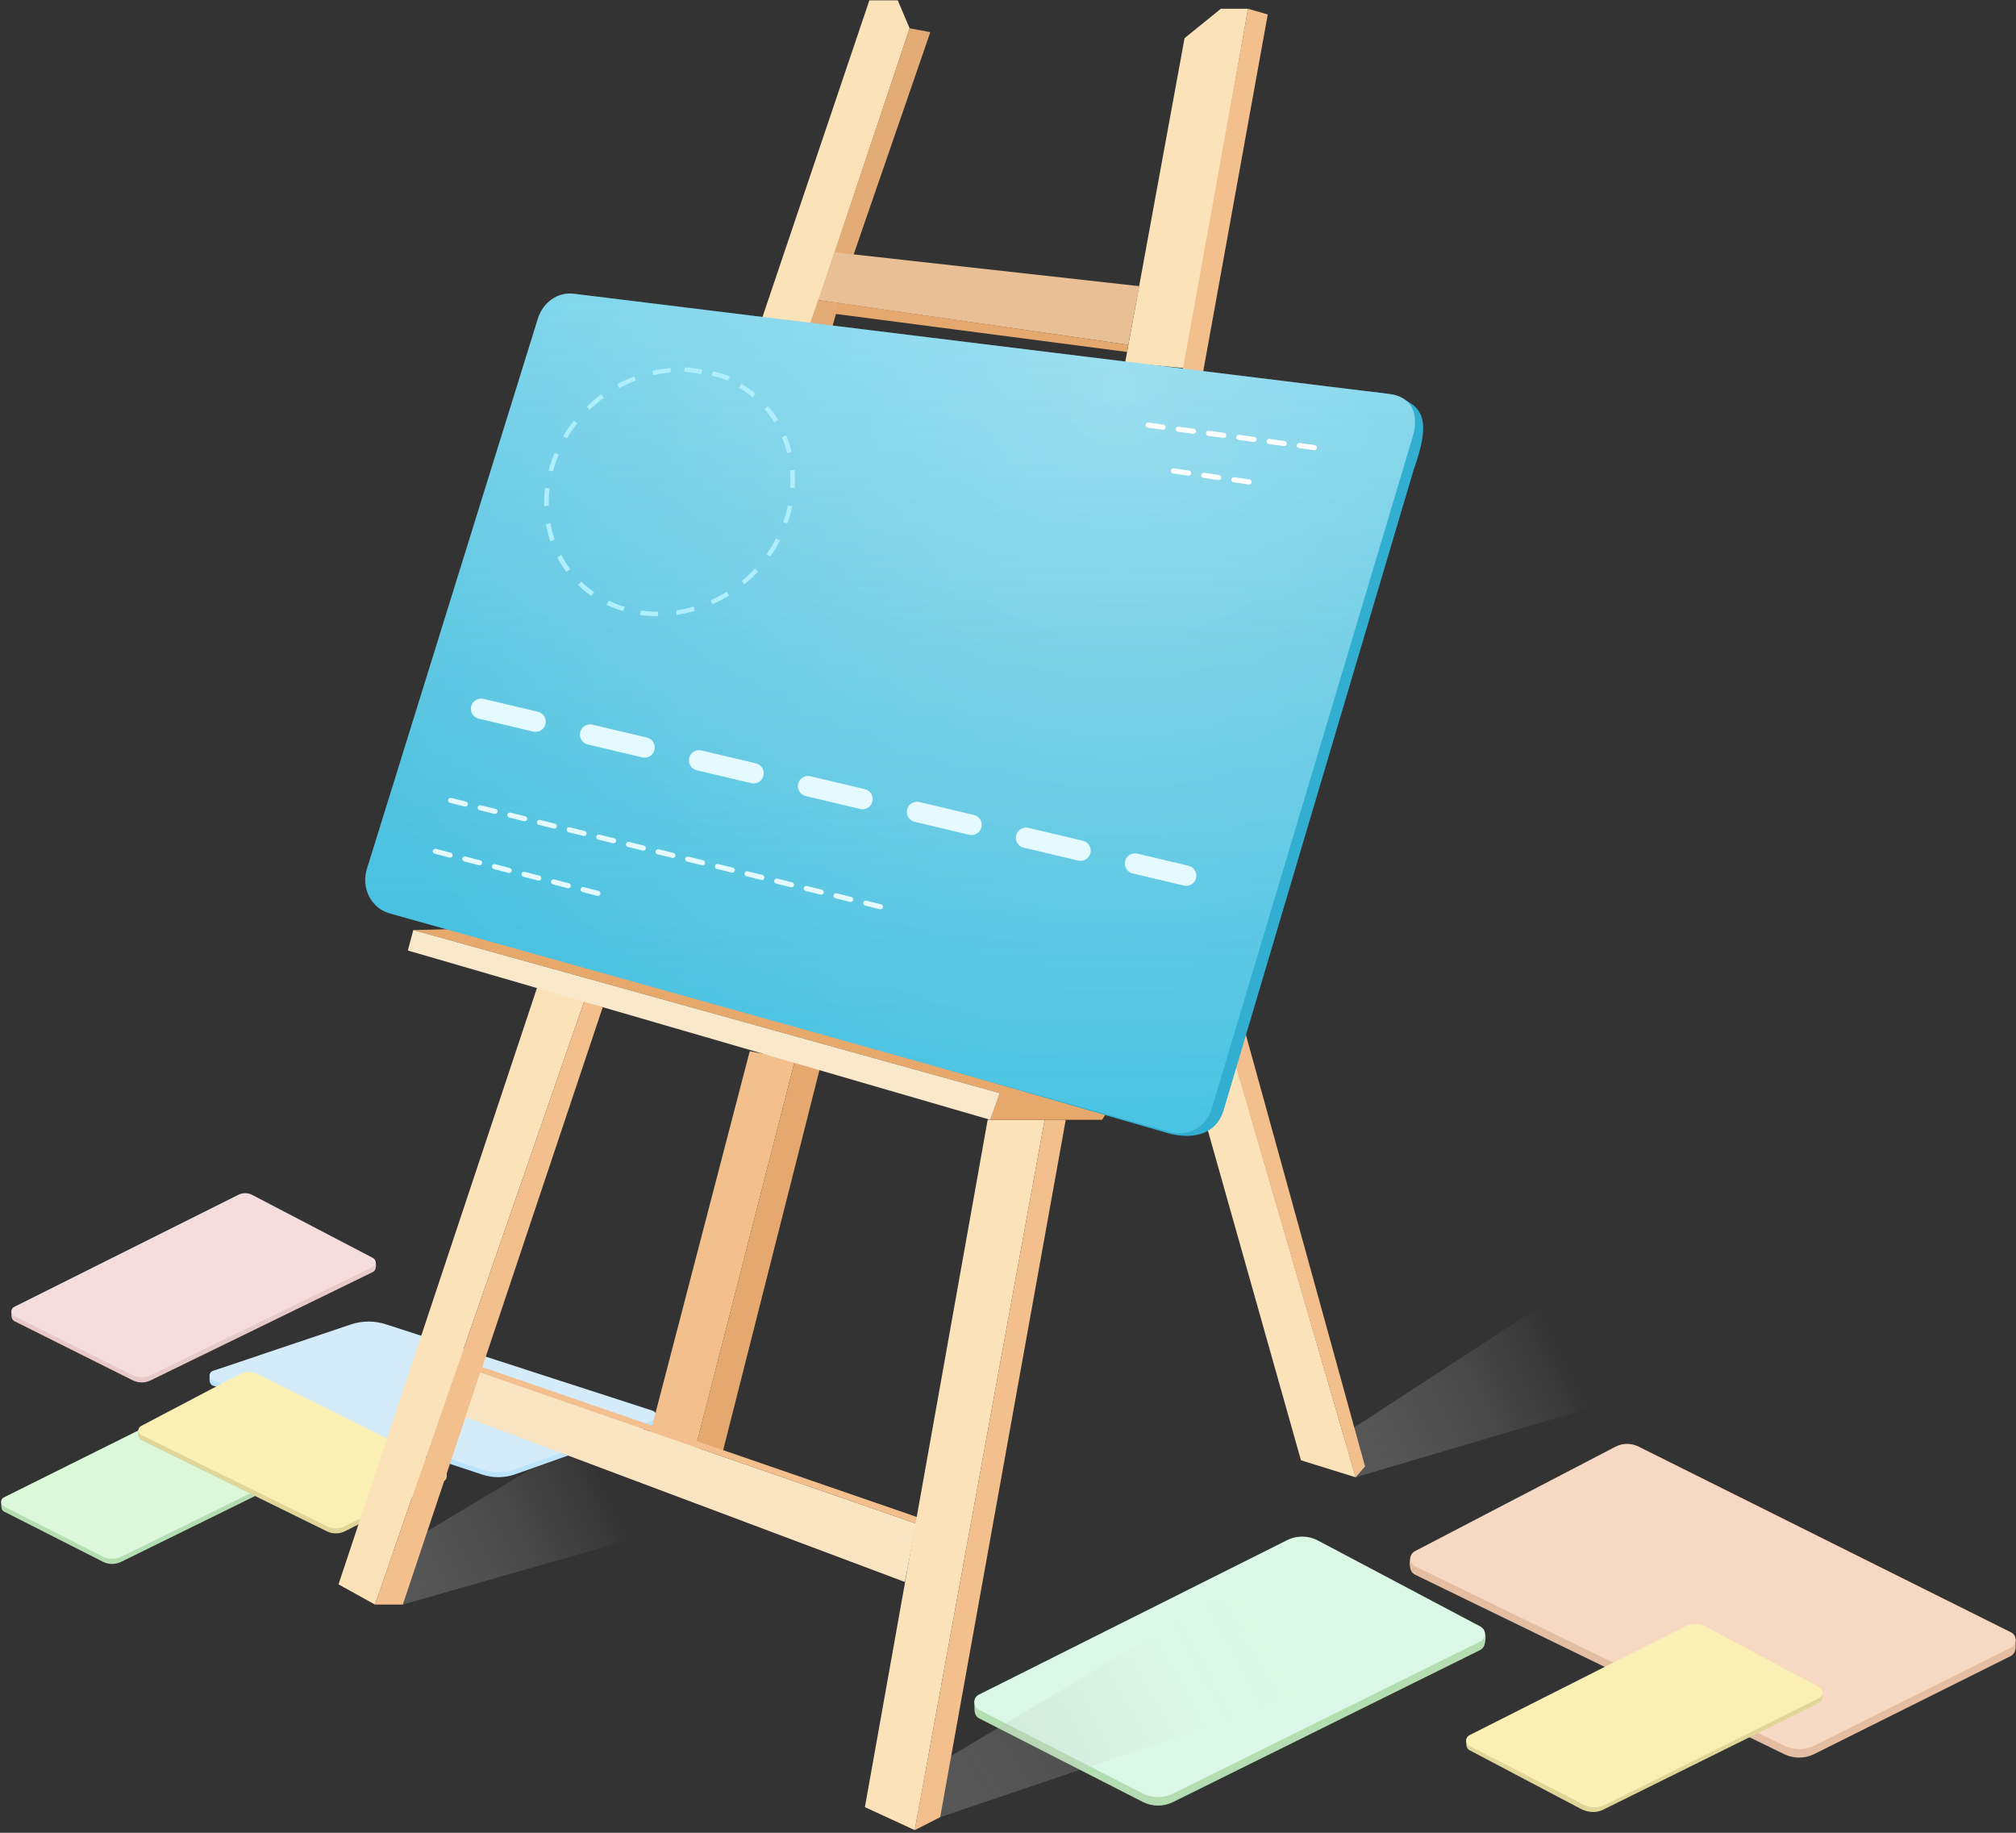 <?xml version="1.0" encoding="UTF-8"?>
<svg width="396px" height="360px" viewBox="0 0 396 360" version="1.1" xmlns="http://www.w3.org/2000/svg" xmlns:xlink="http://www.w3.org/1999/xlink">
    <rect x="0" y="0" width="396" height="360" fill="#333333" stroke="none"/>
    <title>customdesign</title>
    <defs>
        <linearGradient x1="72.27%" y1="44.821%" x2="8.541%" y2="61.98%" id="linearGradient-1">
            <stop stop-color="#FFFFFF" stop-opacity="0" offset="0%"></stop>
            <stop stop-color="#AEAEAE" stop-opacity="0.287" offset="100%"></stop>
        </linearGradient>
        <linearGradient x1="62.729%" y1="47.5%" x2="8.541%" y2="58.766%" id="linearGradient-2">
            <stop stop-color="#FFFFFF" stop-opacity="0" offset="0%"></stop>
            <stop stop-color="#AEAEAE" stop-opacity="0.287" offset="100%"></stop>
        </linearGradient>
        <linearGradient x1="62.729%" y1="47.712%" x2="8.541%" y2="58.025%" id="linearGradient-3">
            <stop stop-color="#FFFFFF" stop-opacity="0" offset="0%"></stop>
            <stop stop-color="#AEAEAE" stop-opacity="0.287" offset="100%"></stop>
        </linearGradient>
        <radialGradient cx="72.224%" cy="11.53%" fx="72.224%" fy="11.53%" r="101.443%" gradientTransform="translate(0.722,0.115),scale(0.8,1),rotate(112.916),translate(-0.722,-0.115)" id="radialGradient-4">
            <stop stop-color="#80D7ED" offset="0%"></stop>
            <stop stop-color="#41C1E2" offset="100%"></stop>
        </radialGradient>
        <linearGradient x1="50%" y1="0%" x2="50%" y2="100%" id="linearGradient-5">
            <stop stop-color="#FFFFFF" stop-opacity="0.255" offset="0%"></stop>
            <stop stop-color="#B1B2B7" stop-opacity="0" offset="100%"></stop>
        </linearGradient>
        <path d="M76.278,179.345 L229.664,222.327 C233.097,223.278 236.621,221.341 237.741,217.884 L277.209,85.911 C278.296,82.263 277.795,78.99 274.367,77.71 C273.903,77.537 273.425,77.42 272.94,77.361 L112.449,57.635 C109.354,57.252 106.398,59.321 105.42,62.553 L71.859,170.548 C70.681,174.247 72.565,178.157 76.07,179.282 C76.139,179.304 76.208,179.325 76.278,179.345 Z" id="path-6"></path>
    </defs>
    <g id="UI-DESKTOP" stroke="none" stroke-width="1" fill="none" fill-rule="evenodd">
        <g id="Cards-/-Design-Your-Own-[initial]" transform="translate(-909, -210)">
            <g id="customdesign" transform="translate(909.227, 210.06)">
                <g id="Group-9-Copy-2" transform="translate(191.149, 301.761)">
                    <path d="M0.5,31.47 L61.452,2.365 C63.357,1.411 65.602,1.436 67.486,2.432 L99.819,18.071 C100.628,18.499 100.519,20.756 100.094,21.571 C99.93,21.883 99.673,22.135 99.359,22.291 L39.019,52.154 C37.15,53.079 34.958,53.065 33.101,52.117 L0.907,35.679 C0.092,35.262 0.023,34.294 0.023,33.447 C0.023,31.883 0.181,31.63 0.5,31.47 Z" id="Rectangle_Top_Isometric-Copy" fill="#B5DDB2"></path>
                    <path d="M0.918,31.034 L61.452,0.699 C63.357,-0.256 65.602,-0.231 67.486,0.766 L99.398,17.653 C100.208,18.082 100.519,19.089 100.094,19.904 C99.93,20.216 99.673,20.469 99.359,20.624 L39.019,50.487 C37.15,51.412 34.958,51.398 33.101,50.45 L0.907,34.012 C0.092,33.596 -0.234,32.593 0.179,31.772 C0.34,31.452 0.6,31.193 0.918,31.034 Z" id="Path" fill="#DAF8E5"></path>
                </g>
                <g id="Group-11" transform="translate(2.009, 234.309)">
                    <path d="M2.185,22.398 L44.581,1.317 C45.443,0.886 46.458,0.895 47.312,1.341 L71.176,12.973 C71.758,13.334 71.687,14.574 71.431,15.063 C71.332,15.253 71.175,15.406 70.983,15.499 L27.351,36.766 C26.232,37.311 24.923,37.305 23.809,36.748 L0.553,25.12 C-0.156,24.68 0.02,23.823 0.02,23.222 C0.02,22.621 1.992,22.495 2.185,22.398 Z" id="Rectangle_Top_Isometric-Copy-2" fill="#E7C9C9"></path>
                    <path d="M0.553,22.331 L44.581,0.317 C45.443,-0.114 46.458,-0.105 47.312,0.341 L71.008,12.714 C71.497,12.97 71.687,13.574 71.431,14.063 C71.332,14.253 71.175,14.406 70.983,14.499 L27.351,35.766 C26.232,36.311 24.923,36.305 23.809,35.748 L0.553,24.12 C0.059,23.873 -0.141,23.272 0.106,22.778 C0.203,22.585 0.359,22.428 0.553,22.331 Z" id="Path" fill="#F5DDDD"></path>
                </g>
                <g id="Group-11-Copy" transform="translate(336.196, 314.364) scale(-1, 1) translate(-336.196, -314.364) translate(276.672, 283.551)">
                    <path d="M3.633,37.134 L74.101,2.183 C75.533,1.469 77.221,1.484 78.639,2.223 L118.306,21.509 C119.274,22.106 119.155,24.162 118.73,24.973 C118.566,25.287 118.305,25.541 117.985,25.696 L45.462,60.954 C43.602,61.858 41.426,61.847 39.575,60.924 L0.919,41.646 C-0.258,40.917 0.033,39.496 0.033,38.5 C0.033,37.504 3.311,37.294 3.633,37.134 Z" id="Rectangle_Top_Isometric-Copy-2" fill="#E4BEA2"></path>
                    <path d="M0.919,37.022 L74.101,0.525 C75.533,-0.189 77.221,-0.174 78.639,0.565 L118.026,21.078 C118.84,21.502 119.155,22.504 118.73,23.315 C118.566,23.63 118.305,23.883 117.985,24.038 L45.462,59.296 C43.602,60.2 41.426,60.189 39.575,59.266 L0.919,39.988 C0.098,39.578 -0.235,38.583 0.176,37.764 C0.337,37.443 0.598,37.183 0.919,37.022 Z" id="Path" fill="#F7D9C3"></path>
                </g>
                <g id="Group-9-Copy-3" transform="translate(287.773, 318.94)">
                    <path d="M0.775,22.499 L42.442,1.492 C43.789,0.82 45.376,0.837 46.708,1.539 L69.574,12.541 C70.146,12.842 70.069,14.43 69.768,15.003 C69.653,15.223 69.471,15.4 69.248,15.51 L26.804,36.514 C25.482,37.165 23.846,36.979 22.532,36.312 L0.639,24.773 C0.062,24.48 0,23.681 0,23.085 C0,21.985 0.55,22.611 0.775,22.499 Z" id="Rectangle_Top_Isometric-Copy" fill="#E0D699"></path>
                    <path d="M0.641,21.833 L42.895,0.492 C44.225,-0.18 45.791,-0.163 47.106,0.539 L69.382,12.42 C69.947,12.721 70.164,13.43 69.867,14.003 C69.753,14.223 69.574,14.4 69.354,14.51 L27.236,35.519 C25.931,36.169 24.401,36.16 23.105,35.493 L0.633,23.928 C0.064,23.635 -0.163,22.93 0.125,22.352 C0.238,22.127 0.418,21.945 0.641,21.833 Z" id="Path" fill="#FAF0B3"></path>
                </g>
                <g id="Group-9" transform="translate(0, 275.433)">
                    <path d="M0.302,18.882 L37.115,1.419 C38.265,0.846 39.621,0.861 40.759,1.459 L60.287,10.843 C60.775,11.1 60.71,12.454 60.453,12.943 C60.354,13.13 60.199,13.281 60.009,13.375 L23.566,31.292 C22.437,31.847 21.113,31.839 19.992,31.27 L0.548,21.407 C0.055,21.157 0.014,20.577 0.014,20.068 C0.014,19.13 0.109,18.978 0.302,18.882 Z" id="Rectangle_Top_Isometric-Copy" fill="#B5DDB2"></path>
                    <path d="M0.555,18.62 L37.115,0.419 C38.265,-0.154 39.621,-0.139 40.759,0.459 L60.033,10.592 C60.522,10.849 60.71,11.454 60.453,11.943 C60.354,12.13 60.199,12.281 60.009,12.375 L23.566,30.292 C22.437,30.847 21.113,30.839 19.992,30.27 L0.548,20.407 C0.055,20.157 -0.141,19.556 0.108,19.063 C0.206,18.871 0.362,18.716 0.555,18.62 Z" id="Path" fill="#DCF8DA"></path>
                </g>
                <g id="Rectangle-Copy-3_Isometric" transform="translate(40.928, 259.524)">
                    <path d="M27.734,1.576 L0.691,9.705 C0.167,9.882 0,10.324 0,11.265 C0,12.207 0.392,12.489 0.691,12.587 L53.59,30.064 C55.7,30.76 57.981,30.735 60.075,29.991 L87.069,20.401 C87.796,20.116 87.71,19.527 87.71,18.677 C87.71,17.827 87.338,18.604 87.042,18.508 L34.636,1.535 C32.39,0.808 29.971,0.822 27.734,1.576 Z" id="Path" fill="#BCE3FC"></path>
                    <path d="M27.734,0.576 L0.685,9.69 C0.162,9.867 -0.12,10.434 0.057,10.957 C0.157,11.255 0.392,11.489 0.691,11.587 L53.59,29.064 C55.7,29.76 57.981,29.735 60.075,28.991 L87.069,19.401 C87.59,19.217 87.862,18.645 87.677,18.124 C87.573,17.831 87.338,17.604 87.042,17.508 L34.636,0.535 C32.39,-0.192 29.971,-0.178 27.734,0.576 Z" id="Path" fill="#D4EBFA"></path>
                </g>
                <g id="Group-9-Copy" transform="translate(57.221, 285.284) scale(-1, 1) translate(-57.221, -285.284) translate(26.896, 269.433)">
                    <path d="M0.302,18.882 L37.115,1.419 C38.265,0.846 39.621,0.861 40.759,1.459 L60.287,10.843 C60.775,11.1 60.71,12.454 60.453,12.943 C60.354,13.13 60.199,13.281 60.009,13.375 L23.566,31.292 C22.437,31.847 21.113,31.839 19.992,31.27 L0.548,21.407 C0.055,21.157 0.014,20.577 0.014,20.068 C0.014,19.13 0.109,18.978 0.302,18.882 Z" id="Rectangle_Top_Isometric-Copy" fill="#E0D699"></path>
                    <path d="M0.555,18.62 L37.115,0.419 C38.265,-0.154 39.621,-0.139 40.759,0.459 L60.033,10.592 C60.522,10.849 60.71,11.454 60.453,11.943 C60.354,12.13 60.199,12.281 60.009,12.375 L23.566,30.292 C22.437,30.847 21.113,30.839 19.992,30.27 L0.548,20.407 C0.055,20.157 -0.141,19.556 0.108,19.063 C0.206,18.871 0.362,18.716 0.555,18.62 Z" id="Path" fill="#FAF0B3"></path>
                </g>
                <polygon id="Path-581" fill="url(#linearGradient-1)" points="184.452 356.874 285.576 322.619 261.701 300.135 169.663 354.904"></polygon>
                <polygon id="Path-581-Copy" fill="url(#linearGradient-2)" points="266.06 290.107 341.642 267.769 306.047 254.106 255.663 286.904"></polygon>
                <polygon id="Path-581-Copy-2" fill="url(#linearGradient-3)" points="78.899 315.112 153.642 293.769 118.047 280.106 66.264 311.146"></polygon>
                <polygon id="Path-560" fill="#FBE2B9" points="66.264 311.146 73.425 315.112 114.583 196.468 105.281 193.905"></polygon>
                <polygon id="Path-561" fill="#F3BF8D" points="73.425 315.112 78.899 315.112 118.168 197.771 114.583 196.468"></polygon>
                <polygon id="Path-562" fill="#F3BF8D" points="147.042 206.422 155.943 208.126 136.377 284.383 127.535 281.324"></polygon>
                <polygon id="Path-563" fill="#E5A96F" points="155.943 208.126 160.918 209.418 141.739 285.118 136.377 284.383"></polygon>
                <polygon id="Path-564" fill="#FAE5C2" points="94.116 269.539 179.737 299.206 177.519 310.675 91.196 278.275"></polygon>
                <polygon id="Path-565" fill="#F3BF8D" points="94.116 269.539 94.488 268.455 180.13 297.999 179.737 299.206"></polygon>
                <polygon id="Path-566" fill="#FBE2B9" points="169.663 354.904 193.779 219.896 204.974 219.896 179.461 359.417"></polygon>
                <polygon id="Path-567" fill="#F3BF8D" points="179.461 359.417 184.452 356.874 209.116 219.896 204.974 219.896"></polygon>
                <polygon id="Path-568" fill="#E7A86B" points="80.956 182.626 88.741 182.44 217.231 218.316 216.267 219.896 194.289 219.896 196.159 214.656"></polygon>
                <polygon id="Path-569" fill="#FAE8CB" points="80.956 182.626 196.159 214.656 194.289 219.896 79.885 186.644"></polygon>
                <polygon id="Path-570" fill="#FBE2B9" points="236.928 221.619 255.317 286.765 266.06 290.107 242.353 208.473 239.146 219.107"></polygon>
                <polygon id="Path-571" fill="#F3BF8D" points="266.06 290.107 267.906 287.985 244.382 202.752 242.469 209.128"></polygon>
                <polygon id="Path-572" fill="#FBE2B9" points="220.78 71.17 232.452 7.44 239.578 1.662 244.926 1.662 232.452 72.247"></polygon>
                <polygon id="Path-573" fill="#F3BF8D" points="244.926 1.662 248.799 2.782 235.983 73.632 232.031 72.972"></polygon>
                <polygon id="Path-574" fill="#FBE2B9" points="148.956 63.954 170.543 0 176.114 0 178.452 5.496 158.706 64.584"></polygon>
                <polygon id="Path-576" fill="#E3AC77" points="178.452 5.496 182.513 6.259 166.247 53.429 162.563 52.858"></polygon>
                <polygon id="Path-577" fill="#E9BF96" points="163.704 49.492 223.552 56.147 221.403 67.669 160.473 58.887"></polygon>
                <polygon id="Path-578" fill="#E3AC77" points="160.473 58.887 158.71 63.954 163.223 64.256 164.601 59.434"></polygon>
                <polygon id="Path-579" fill="#E5A96F" points="164.601 59.434 163.704 61.571 221.168 69.077 221.403 67.669"></polygon>
                <path d="M229.375,222.569 C232.903,223.527 238.343,223.527 240.098,218.132 L277.477,92.149 C280.656,83.248 279.738,79.937 274.739,78.095 C268.153,75.668 263.82,77.673 263.319,77.61 L116.168,62.21 C112.782,61.778 110.471,59.364 109.478,62.63 L72.067,171.851 C70.943,175.55 79.313,178.382 76.047,178.382 L76.249,178.44 L229.375,222.569 Z" id="Path-580-Copy" fill="#32AFD0"></path>
                <g id="Path-580">
                    <use fill="url(#radialGradient-4)" xlink:href="#path-6"></use>
                    <use fill="url(#linearGradient-5)" xlink:href="#path-6"></use>
                </g>
                <path d="M118.924,118.739 C119.946,119.228 121.022,119.646 122.148,119.985 L122.479,119.133 C121.403,118.809 120.366,118.408 119.373,117.932 L118.924,118.739 Z M129,120.988 L129.084,120.1 C127.941,120.099 126.804,120.015 125.678,119.847 L125.464,120.726 C126.642,120.901 127.823,120.987 129,120.988 Z M113.299,114.842 C114.111,115.625 114.99,116.346 115.93,117 L116.489,116.257 C115.587,115.631 114.74,114.936 113.954,114.178 L113.299,114.842 Z M136.214,119.936 L136.035,119.087 C134.906,119.419 133.761,119.671 132.61,119.841 L132.659,120.719 C133.86,120.542 135.048,120.279 136.214,119.936 Z M109.219,109.405 C109.75,110.412 110.358,111.374 111.039,112.283 L111.776,111.711 C111.12,110.837 110.534,109.909 110.021,108.938 L109.219,109.405 Z M142.972,116.894 L142.548,116.155 C141.532,116.787 140.478,117.351 139.395,117.839 L139.701,118.642 C140.826,118.134 141.919,117.55 142.972,116.894 Z M107.005,102.927 C107.209,104.075 107.499,105.195 107.87,106.279 L108.722,105.925 C108.363,104.877 108.084,103.798 107.888,102.695 L107.005,102.927 Z M148.71,112.163 L148.078,111.595 C147.262,112.473 146.387,113.297 145.461,114.06 L145.995,114.721 C146.952,113.932 147.86,113.077 148.71,112.163 Z M106.837,95.831 C106.687,97.028 106.627,98.213 106.653,99.38 L107.549,99.278 C107.524,98.146 107.582,97.004 107.726,95.859 L106.837,95.831 Z M152.991,106.098 L152.201,105.753 C151.654,106.808 151.034,107.826 150.347,108.799 L151.066,109.261 C151.774,108.257 152.418,107.201 152.991,106.098 Z M107.884,91.142 C107.752,91.55 107.632,91.958 107.521,92.366 L108.386,92.519 C108.492,92.126 108.608,91.735 108.734,91.344 C108.97,90.613 109.237,89.897 109.535,89.195 L108.713,88.918 C108.483,89.461 108.269,90.014 108.074,90.577 L107.884,91.142 Z M154.709,101.985 L154.833,101.591 C155.063,100.839 155.256,100.088 155.414,99.339 L154.537,99.237 C154.357,100.09 154.131,100.941 153.857,101.788 C153.78,102.029 153.698,102.269 153.613,102.508 L154.455,102.732 L154.579,102.378 L154.709,101.985 Z M112.498,82.573 C111.73,83.536 111.023,84.555 110.385,85.624 L111.145,86.022 C111.756,84.998 112.436,84.016 113.181,83.082 L112.498,82.573 Z M155.901,95.739 C155.974,94.545 155.957,93.366 155.855,92.208 L154.962,92.367 C155.061,93.489 155.077,94.625 155.007,95.769 L155.901,95.739 Z M117.885,77.407 C116.883,78.14 115.927,78.941 115.025,79.804 L115.616,80.414 C116.483,79.584 117.404,78.812 118.372,78.104 L117.885,77.407 Z M155.274,88.719 C154.995,87.594 154.632,86.501 154.19,85.448 L153.358,85.853 C153.785,86.87 154.134,87.923 154.402,89.005 L155.274,88.719 Z M124.372,73.869 C123.223,74.308 122.101,74.827 121.016,75.419 L121.39,76.187 C122.438,75.616 123.519,75.116 124.625,74.693 L124.372,73.869 Z M152.631,82.423 C152.034,81.458 151.362,80.543 150.62,79.684 L149.916,80.297 C150.631,81.123 151.279,82.006 151.856,82.937 L152.631,82.423 Z M131.501,72.227 C130.296,72.328 129.101,72.516 127.923,72.787 L128.047,73.651 C129.188,73.389 130.339,73.208 131.493,73.111 L131.501,72.227 Z M148.184,77.288 C147.319,76.565 146.391,75.905 145.402,75.316 L144.89,76.089 C145.837,76.652 146.732,77.288 147.57,77.989 L148.184,77.288 Z M137.516,73.441 L137.783,72.572 L137.736,72.562 C136.593,72.317 135.443,72.16 134.294,72.085 L134.153,72.971 C135.285,73.045 136.408,73.201 137.516,73.441 Z M139.569,73.726 C140.672,73.981 141.74,74.315 142.765,74.724 L143.165,73.895 C142.285,73.545 141.37,73.245 140.422,73 L139.849,72.86 L139.569,73.726 Z" id="Shape" fill="#AEEEFD" fill-rule="nonzero"></path>
                <path d="M93.813,141.103 L104.517,143.637 C105.592,143.892 106.669,143.226 106.924,142.152 C107.178,141.077 106.513,139.999 105.438,139.745 L94.734,137.211 C93.659,136.957 92.581,137.622 92.327,138.697 C92.073,139.771 92.738,140.849 93.813,141.103 Z M115.221,146.171 L125.925,148.704 C127,148.959 128.078,148.294 128.332,147.219 C128.587,146.144 127.921,145.066 126.847,144.812 L116.142,142.278 C115.067,142.024 113.99,142.689 113.735,143.764 C113.481,144.839 114.146,145.916 115.221,146.171 Z M136.629,151.238 L147.334,153.772 C148.409,154.026 149.486,153.361 149.741,152.286 C149.995,151.211 149.33,150.134 148.255,149.879 L137.551,147.346 C136.476,147.091 135.398,147.756 135.144,148.831 C134.889,149.906 135.555,150.984 136.629,151.238 Z M158.038,156.305 L168.742,158.839 C169.817,159.093 170.895,158.428 171.149,157.354 C171.403,156.279 170.738,155.201 169.663,154.947 L158.959,152.413 C157.884,152.159 156.807,152.824 156.552,153.899 C156.298,154.973 156.963,156.051 158.038,156.305 Z M179.446,161.373 L190.151,163.906 C191.225,164.161 192.303,163.496 192.557,162.421 C192.812,161.346 192.147,160.268 191.072,160.014 L180.368,157.48 C179.293,157.226 178.215,157.891 177.961,158.966 C177.706,160.041 178.371,161.118 179.446,161.373 Z M200.855,166.44 L211.559,168.974 C212.634,169.228 213.712,168.563 213.966,167.488 C214.22,166.413 213.555,165.336 212.48,165.081 L201.776,162.548 C200.701,162.293 199.624,162.958 199.369,164.033 C199.115,165.108 199.78,166.186 200.855,166.44 Z M222.263,171.507 L232.313,173.886 C233.387,174.14 234.465,173.475 234.719,172.4 C234.974,171.326 234.309,170.248 233.234,169.994 L223.185,167.615 C222.11,167.361 221.032,168.026 220.778,169.101 C220.523,170.175 221.188,171.253 222.263,171.507 Z" id="Path-585-Copy" fill="#E5FAFF" fill-rule="nonzero"></path>
                <path d="M88.153,157.643 L91.065,158.363 C91.333,158.43 91.604,158.266 91.671,157.998 C91.737,157.73 91.573,157.459 91.305,157.393 L88.393,156.672 C88.125,156.606 87.854,156.769 87.788,157.037 C87.721,157.305 87.885,157.576 88.153,157.643 Z M93.977,159.084 L96.89,159.805 C97.158,159.871 97.429,159.707 97.495,159.439 C97.561,159.171 97.398,158.9 97.13,158.834 L94.218,158.113 C93.95,158.047 93.678,158.21 93.612,158.478 C93.546,158.746 93.709,159.018 93.977,159.084 Z M99.802,160.525 L102.714,161.246 C102.982,161.312 103.253,161.149 103.319,160.881 C103.386,160.613 103.222,160.342 102.954,160.275 L100.042,159.555 C99.774,159.488 99.503,159.652 99.436,159.92 C99.37,160.188 99.534,160.459 99.802,160.525 Z M105.626,161.967 L108.538,162.687 C108.806,162.754 109.077,162.59 109.144,162.322 C109.21,162.054 109.046,161.783 108.778,161.717 L105.866,160.996 C105.598,160.93 105.327,161.093 105.261,161.361 C105.194,161.629 105.358,161.9 105.626,161.967 Z M111.45,163.408 L114.362,164.129 C114.63,164.195 114.902,164.031 114.968,163.763 C115.034,163.495 114.871,163.224 114.603,163.158 L111.69,162.437 C111.422,162.371 111.151,162.534 111.085,162.802 C111.019,163.071 111.182,163.342 111.45,163.408 Z M117.275,164.849 L120.187,165.57 C120.455,165.636 120.726,165.473 120.792,165.205 C120.859,164.937 120.695,164.666 120.427,164.599 L117.515,163.879 C117.247,163.812 116.976,163.976 116.909,164.244 C116.843,164.512 117.007,164.783 117.275,164.849 Z M123.099,166.291 L126.011,167.011 C126.279,167.078 126.55,166.914 126.616,166.646 C126.683,166.378 126.519,166.107 126.251,166.041 L123.339,165.32 C123.071,165.254 122.8,165.417 122.734,165.685 C122.667,165.953 122.831,166.224 123.099,166.291 Z M128.923,167.732 L131.835,168.453 C132.103,168.519 132.374,168.356 132.441,168.087 C132.507,167.819 132.344,167.548 132.076,167.482 L129.163,166.761 C128.895,166.695 128.624,166.859 128.558,167.127 C128.492,167.395 128.655,167.666 128.923,167.732 Z M134.747,169.173 L137.66,169.894 C137.928,169.96 138.199,169.797 138.265,169.529 C138.331,169.261 138.168,168.99 137.9,168.923 L134.988,168.203 C134.72,168.136 134.449,168.3 134.382,168.568 C134.316,168.836 134.479,169.107 134.747,169.173 Z M140.572,170.615 L143.484,171.335 C143.752,171.402 144.023,171.238 144.089,170.97 C144.156,170.702 143.992,170.431 143.724,170.365 L140.812,169.644 C140.544,169.578 140.273,169.741 140.207,170.009 C140.14,170.277 140.304,170.548 140.572,170.615 Z M146.396,172.056 L149.308,172.777 C149.576,172.843 149.847,172.68 149.914,172.412 C149.98,172.143 149.817,171.872 149.548,171.806 L146.636,171.085 C146.368,171.019 146.097,171.183 146.031,171.451 C145.965,171.719 146.128,171.99 146.396,172.056 Z M152.22,173.497 L155.133,174.218 C155.401,174.284 155.672,174.121 155.738,173.853 C155.804,173.585 155.641,173.314 155.373,173.247 L152.461,172.527 C152.193,172.46 151.921,172.624 151.855,172.892 C151.789,173.16 151.952,173.431 152.22,173.497 Z M158.045,174.939 L160.957,175.659 C161.225,175.726 161.496,175.562 161.562,175.294 C161.629,175.026 161.465,174.755 161.197,174.689 L158.285,173.968 C158.017,173.902 157.746,174.065 157.679,174.333 C157.613,174.601 157.777,174.872 158.045,174.939 Z M163.869,176.38 L166.781,177.101 C167.049,177.167 167.32,177.004 167.387,176.736 C167.453,176.468 167.289,176.196 167.021,176.13 L164.109,175.409 C163.841,175.343 163.57,175.507 163.504,175.775 C163.437,176.043 163.601,176.314 163.869,176.38 Z M169.693,177.822 L172.605,178.542 C172.874,178.609 173.145,178.445 173.211,178.177 C173.277,177.909 173.114,177.638 172.846,177.571 L169.934,176.851 C169.665,176.784 169.394,176.948 169.328,177.216 C169.262,177.484 169.425,177.755 169.693,177.822 Z" id="Path-585-Copy-2" fill="#E5FAFF" fill-rule="nonzero"></path>
                <path d="M225.206,83.935 L228.179,84.338 C228.453,84.375 228.704,84.183 228.742,83.909 C228.779,83.636 228.587,83.384 228.313,83.347 L225.34,82.944 C225.067,82.907 224.815,83.099 224.778,83.373 C224.741,83.646 224.932,83.898 225.206,83.935 Z M231.152,84.74 L234.125,85.143 C234.398,85.18 234.65,84.988 234.687,84.714 C234.724,84.441 234.533,84.189 234.259,84.152 L231.286,83.749 C231.012,83.712 230.76,83.904 230.723,84.178 C230.686,84.451 230.878,84.703 231.152,84.74 Z M237.098,85.545 L240.07,85.948 C240.344,85.985 240.596,85.793 240.633,85.519 C240.67,85.246 240.478,84.994 240.205,84.957 L237.232,84.554 C236.958,84.517 236.706,84.709 236.669,84.983 C236.632,85.256 236.824,85.508 237.098,85.545 Z M243.043,86.35 L246.016,86.753 C246.29,86.79 246.542,86.598 246.579,86.324 C246.616,86.05 246.424,85.799 246.15,85.762 L243.178,85.359 C242.904,85.322 242.652,85.514 242.615,85.788 C242.578,86.061 242.77,86.313 243.043,86.35 Z M248.989,87.155 L251.962,87.557 C252.236,87.595 252.488,87.403 252.525,87.129 C252.562,86.855 252.37,86.604 252.096,86.567 L249.123,86.164 C248.85,86.127 248.598,86.319 248.561,86.592 C248.524,86.866 248.715,87.118 248.989,87.155 Z M254.935,87.96 L257.874,88.358 C258.148,88.395 258.4,88.203 258.437,87.929 C258.474,87.656 258.282,87.404 258.008,87.367 L255.069,86.969 C254.795,86.932 254.544,87.124 254.507,87.397 C254.469,87.671 254.661,87.923 254.935,87.96 Z" id="Path-585-Copy-4" fill="#FFFFFF" fill-rule="nonzero"></path>
                <path d="M230.201,92.935 L233.17,93.367 C233.443,93.407 233.697,93.218 233.737,92.944 C233.776,92.671 233.587,92.417 233.314,92.377 L230.345,91.945 C230.072,91.905 229.818,92.094 229.778,92.368 C229.739,92.641 229.928,92.895 230.201,92.935 Z M236.138,93.799 L239.107,94.232 C239.38,94.272 239.634,94.082 239.674,93.809 C239.714,93.536 239.525,93.282 239.251,93.242 L236.283,92.81 C236.009,92.77 235.756,92.959 235.716,93.233 C235.676,93.506 235.865,93.76 236.138,93.799 Z M242.076,94.664 L245.044,95.097 C245.318,95.136 245.572,94.947 245.611,94.674 C245.651,94.401 245.462,94.147 245.189,94.107 L242.22,93.675 C241.947,93.635 241.693,93.824 241.653,94.097 C241.613,94.371 241.803,94.624 242.076,94.664 Z" id="Path-585-Copy-5" fill="#FFFFFF" fill-rule="nonzero"></path>
                <path d="M85.148,167.641 L88.052,168.393 C88.32,168.462 88.592,168.302 88.662,168.034 C88.731,167.767 88.57,167.494 88.303,167.425 L85.398,166.673 C85.131,166.604 84.858,166.765 84.789,167.032 C84.72,167.299 84.881,167.572 85.148,167.641 Z M90.956,169.145 L93.861,169.896 C94.128,169.966 94.401,169.805 94.47,169.538 C94.539,169.27 94.379,168.998 94.111,168.928 L91.207,168.177 C90.94,168.107 90.667,168.268 90.598,168.535 C90.529,168.803 90.689,169.075 90.956,169.145 Z M96.765,170.648 L99.669,171.4 C99.937,171.469 100.209,171.308 100.279,171.041 C100.348,170.774 100.187,170.501 99.92,170.432 L97.016,169.68 C96.748,169.611 96.475,169.771 96.406,170.039 C96.337,170.306 96.498,170.579 96.765,170.648 Z M102.574,172.152 L105.478,172.903 C105.745,172.973 106.018,172.812 106.087,172.545 C106.156,172.277 105.996,172.004 105.729,171.935 L102.824,171.183 C102.557,171.114 102.284,171.275 102.215,171.542 C102.146,171.81 102.306,172.082 102.574,172.152 Z M108.382,173.655 L111.287,174.407 C111.554,174.476 111.827,174.315 111.896,174.048 C111.965,173.781 111.804,173.508 111.537,173.439 L108.633,172.687 C108.365,172.618 108.093,172.778 108.023,173.046 C107.954,173.313 108.115,173.586 108.382,173.655 Z M114.191,175.158 L117.095,175.91 C117.362,175.979 117.635,175.819 117.704,175.551 C117.774,175.284 117.613,175.011 117.346,174.942 L114.441,174.19 C114.174,174.121 113.901,174.282 113.832,174.549 C113.763,174.816 113.923,175.089 114.191,175.158 Z" id="Path-585-Copy-3" fill="#E5FAFF" fill-rule="nonzero"></path>
            </g>
        </g>
    </g>
</svg>